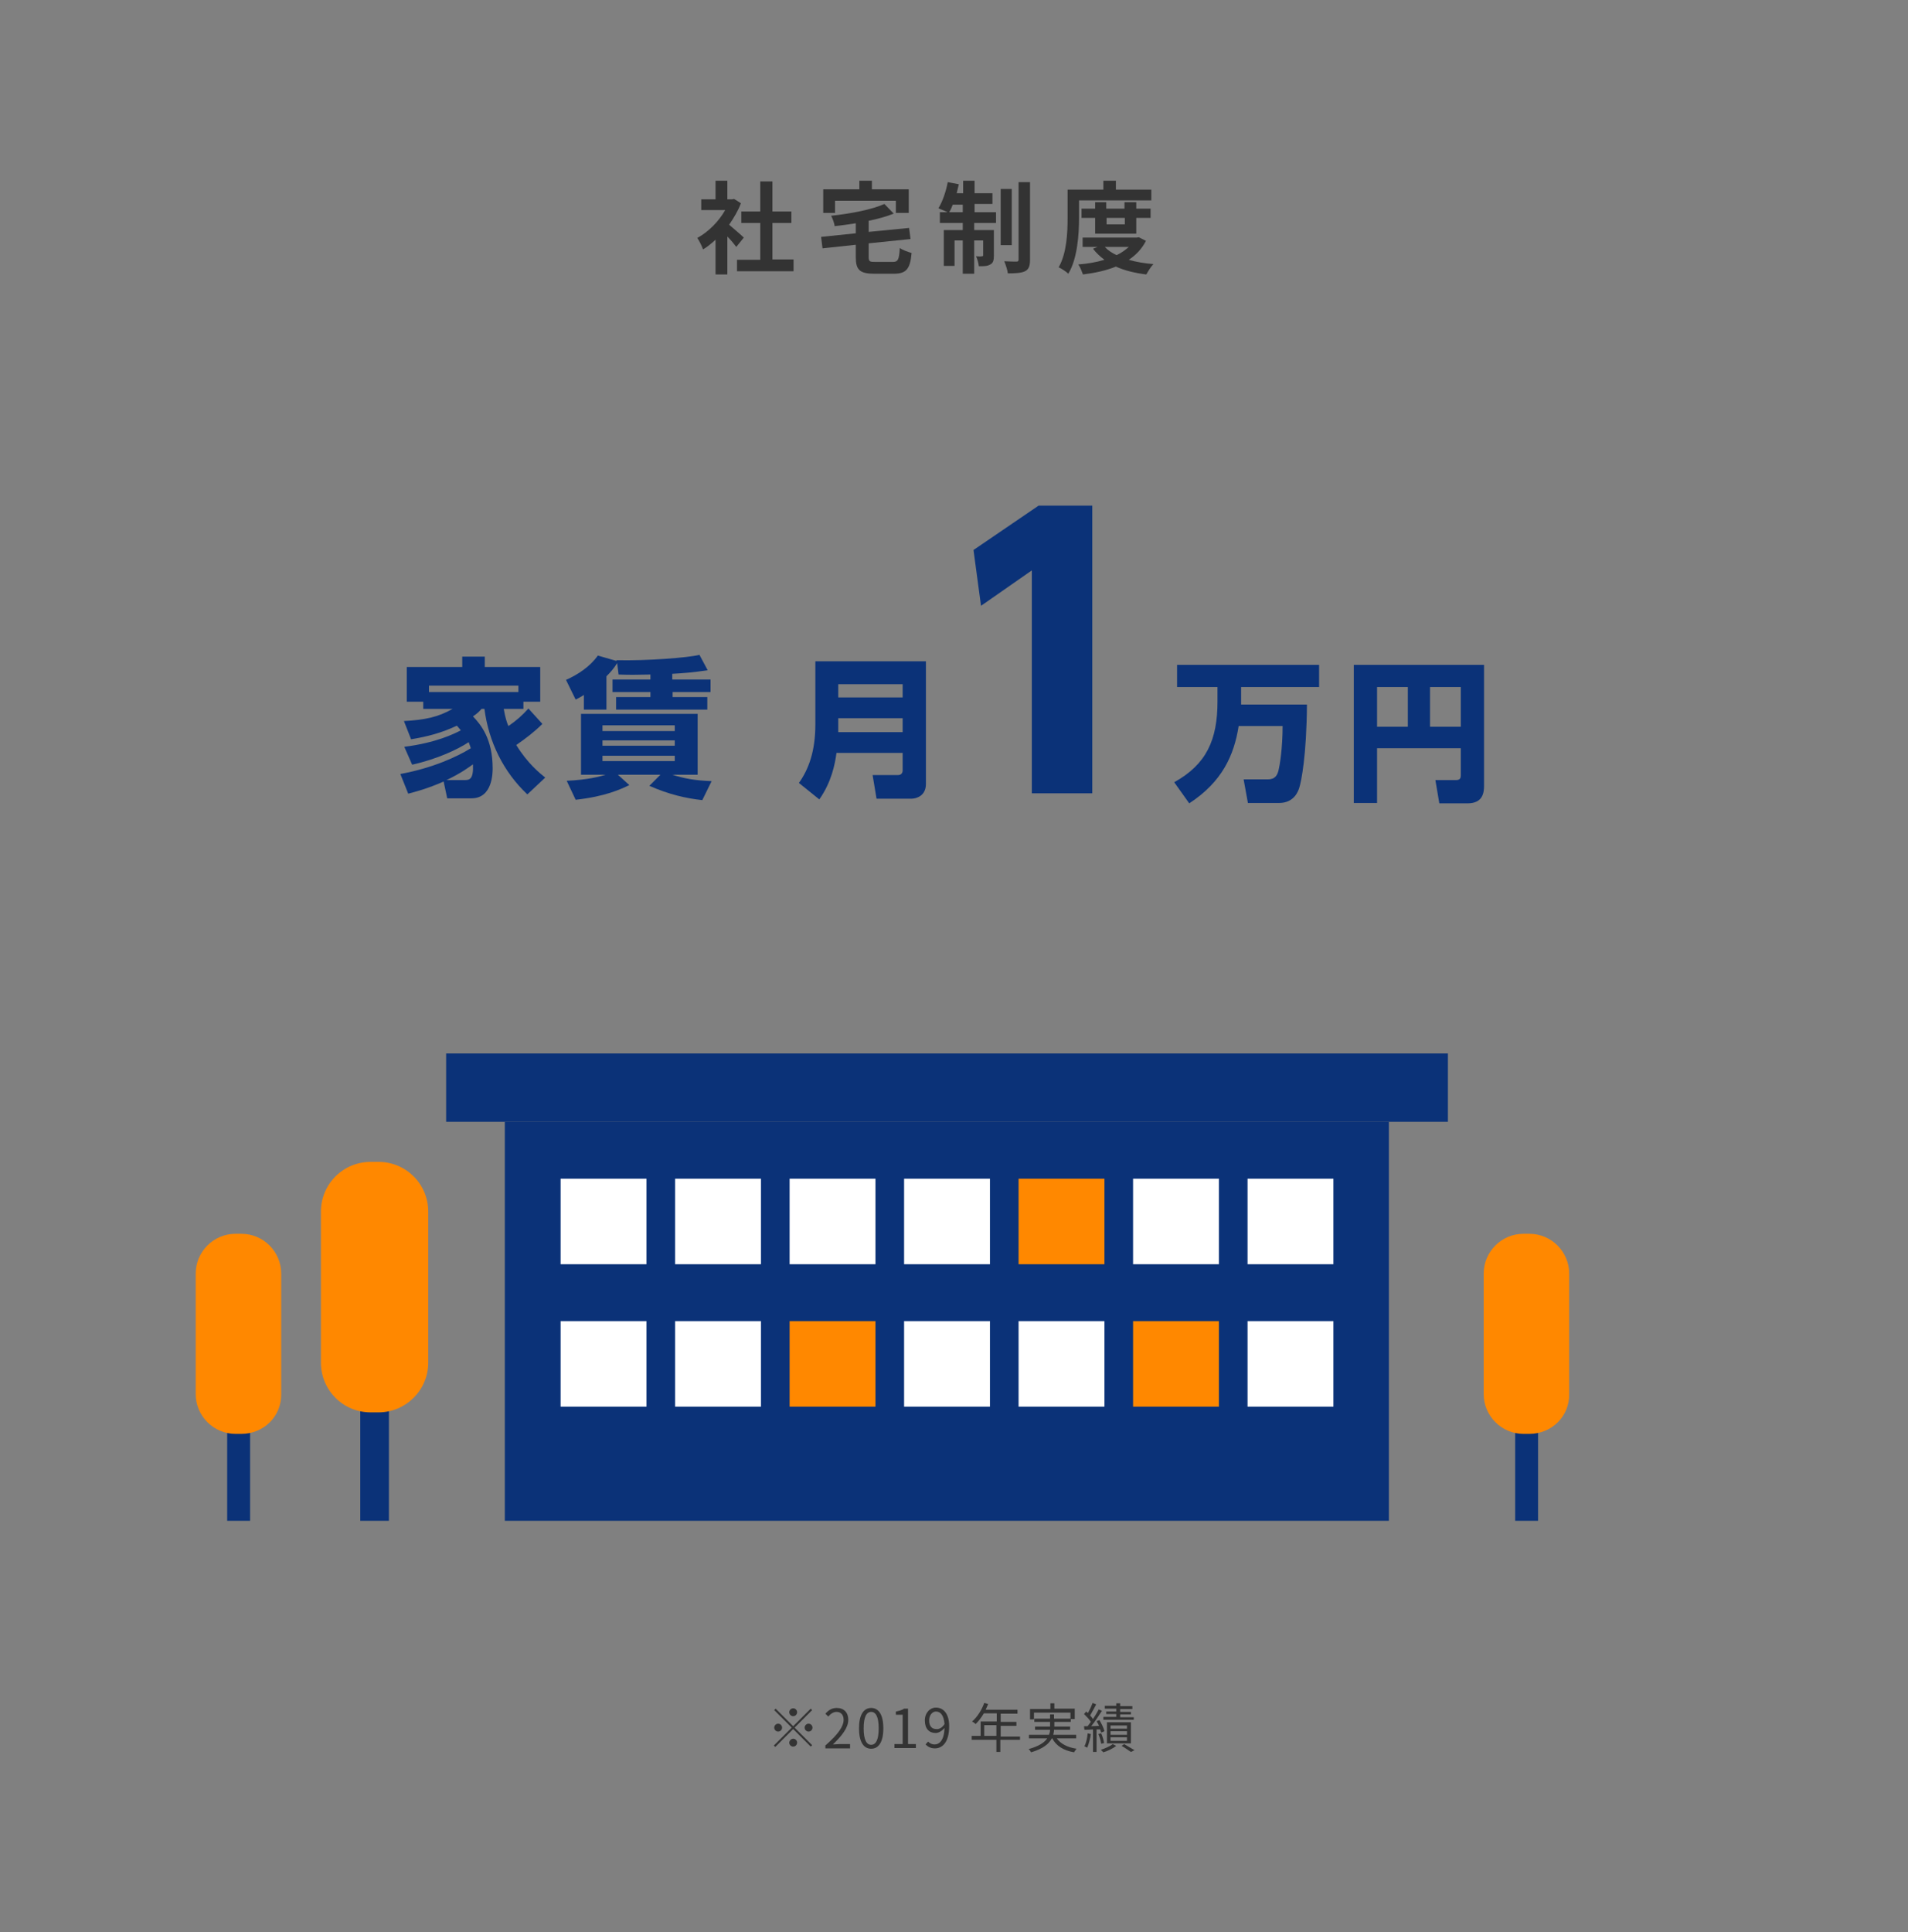 <?xml version="1.0" encoding="UTF-8"?> <!-- Generator: Adobe Illustrator 24.0.1, SVG Export Plug-In . SVG Version: 6.00 Build 0) --> <svg xmlns="http://www.w3.org/2000/svg" xmlns:xlink="http://www.w3.org/1999/xlink" id="レイヤー_1" x="0px" y="0px" width="533.3px" height="540px" viewBox="0 0 533.3 540" style="enable-background:new 0 0 533.3 540;" xml:space="preserve"><rect x="0" y="0" width="533.3" height="540" fill="#808080" stroke="none"/> <style type="text/css"> .st0{fill:none;} .st1{fill:#333333;} .st2{fill:#0B3278;} .st3{fill:#FFFFFF;} .st4{fill:#FF8800;} </style> <title>img_data17</title> <g> <g> <rect x="0" class="st0" width="533.3" height="540"></rect> </g> <g> <g> <g> <path class="st1" d="M205.8,69c-0.6-0.8-1.5-1.9-2.5-2.9v10.6H200V67c-1.1,1-2.3,2-3.5,2.7c-0.3-0.9-1.1-2.5-1.6-3.2 c3.1-1.7,6-4.6,7.8-7.8H196v-3h4v-5.2h3.3v5.2h1.3l0.6-0.1l1.9,1.2c-0.8,2.1-2,4.1-3.3,6c1.3,1.1,3.5,3,4.1,3.6L205.8,69z M221.8,72.6v3.2H206v-3.2h6.5V62.3h-5.3v-3.2h5.3v-8.4h3.4v8.4h5.3v3.2h-5.3v10.2H221.8z"></path> </g> <g> <path class="st1" d="M249.5,73.2c1.5,0,1.8-0.6,2-3.9c0.8,0.6,2.3,1.1,3.3,1.4c-0.4,4.5-1.5,5.8-5,5.8h-5.4 c-4.1,0-5.2-1.1-5.2-4.6v-3.5l-9.3,1l-0.4-3.2l9.7-1v-2.8c-2,0.3-4,0.6-5.9,0.8c-0.1-0.8-0.6-2.2-1-2.9 c5.5-0.6,11.3-1.7,14.9-3.3l2.6,2.7c-2,0.8-4.5,1.5-7,2v3.1l11.3-1.1l0.4,3.1l-11.7,1.2v3.8c0,1.3,0.3,1.4,1.9,1.4H249.5z M233.5,59.5h-3.4v-6.6h10.1v-2.4h3.5v2.4h10.3v6.6h-3.6v-3.4h-17V59.5z"></path> </g> <g> <path class="st1" d="M272.3,59.3h6.1v3h-6.1v2h5.5v7.1c0,1.3-0.2,2.1-1,2.5c-0.8,0.5-1.8,0.5-3.2,0.5c-0.1-0.8-0.4-2-0.8-2.8 c0.8,0.1,1.5,0.1,1.7,0c0.3,0,0.3-0.1,0.3-0.3v-4.1h-2.5v9.3h-3.2v-9.3h-2.3v7.1h-3V64.3h5.3v-2h-6.4v-3h2.1 c-0.7-0.4-1.9-0.8-2.5-1.1c1.1-1.8,2.1-4.6,2.6-7.3l3.1,0.6c-0.2,0.9-0.4,1.7-0.6,2.5h1.8v-3.5h3.2v3.5h5v3h-5V59.3z M269.1,59.3v-2.1h-2.8c-0.3,0.8-0.6,1.5-1,2.1H269.1z M282.8,68.5h-3.1V52.8h3.1V68.5z M287.9,50.9v21.7c0,1.8-0.4,2.7-1.4,3.2 c-1,0.5-2.7,0.6-4.8,0.6c-0.1-0.9-0.6-2.4-1-3.4c1.4,0.1,2.9,0.1,3.4,0.1c0.4,0,0.6-0.1,0.6-0.6V50.9H287.9z"></path> </g> <g> <path class="st1" d="M301.6,60.8c0,4.5-0.4,11.4-3,15.7c-0.6-0.6-2-1.5-2.7-1.8c2.3-4,2.5-9.8,2.5-13.9V53h10v-2.5h3.5V53h9.9v3 h-20.2V60.8z M320.3,67.3c-1.1,2.2-2.8,4-4.8,5.3c2,0.6,4.4,1,6.9,1.2c-0.7,0.7-1.5,2-2,2.9c-3.2-0.4-6.1-1.1-8.5-2.2 c-2.7,1.1-5.9,1.8-9.2,2.2c-0.3-0.8-0.8-2.1-1.3-2.8c2.6-0.2,5-0.6,7.3-1.3c-1.2-0.9-2.3-1.9-3.2-3.1l1.3-0.5h-4.2v-2.6h15.1 l0.6-0.1L320.3,67.3z M306.1,65.3v-4.4h-3.8v-2.6h3.8v-1.8h3.1v1.8h5.1v-1.8h3.3v1.8h4v2.6h-4v4.4H306.1z M308.8,69 c0.8,0.9,2,1.7,3.3,2.3c1.3-0.6,2.4-1.4,3.4-2.3H308.8z M309.3,60.9v1.8h5.1v-1.8H309.3z"></path> </g> </g> </g> <g> <path class="st2" d="M151.6,202.3c-2.2,2.2-4.7,4.1-7.3,5.9c3.2,5.2,6.6,7.9,8.1,9.1l-5,4.7c-6.7-6.3-10.8-14.7-12-23.9h-0.8 c-0.6,0.7-1.2,1.3-2.4,2.1c2.2,2.3,5.5,6.3,5.5,14.5c0,1.2,0,8.4-5.9,8.4H125l-1-4.7c-4.5,2-8,2.9-9.9,3.4l-2.2-5.5 c9.2-1.7,16-4.9,19.7-7.2c-0.1-0.4-0.3-0.8-0.6-1.7c-3,2-8.7,4.7-15.8,6.3l-2.2-5c8.8-1.1,13.9-3.6,15.8-4.6 c-0.5-0.6-0.8-1-1.1-1.3c-4.3,2-8,3-12.8,3.8l-2-5.1c5.8-0.3,9.6-1.1,13.6-3.4h-8.2v-2h-4.6v-9.7h15.5v-2.9h6.3v2.9H151v9.7h-4.7 v2h-5.5c0.4,2.4,0.9,3.9,1.3,4.8c2.2-1.5,3.9-3,5.6-4.9L151.6,202.3z M144.9,193.4v-1.8h-25v1.8H144.9z M129.9,218 c1.3,0,2.5-0.2,2.3-4.4c-1,0.7-3.2,2.4-7.4,4.4H129.9z"></path> <path class="st2" d="M188,189.9h10.6v3.5H188v1.4h9.7v3.5h-25.5v-3.5h9.6v-1.4h-10.6v-3.5h10.6v-1.4c-4.5,0.1-5.8,0.1-8.9,0 l-0.4-3.2c-0.9,1.5-1.9,2.6-3,3.7v9.3h-6.3v-4.1c-1.2,0.8-1.6,0.9-2.3,1.3l-2.7-5.5c3.4-1.5,6.8-3.8,8.9-6.8l5.2,1.5v-0.2 c8.4,0.2,20.1-0.7,23.2-1.5l2.3,4.3c-3.9,0.6-6.4,0.8-9.9,1V189.9z M196.3,223.6c-4.6-0.5-9.4-1.6-14.8-4l3.1-3.1h-11.9l3.2,2.9 c-2.5,1.2-6.8,3.2-15,4.1l-2.5-5.3c6.1-0.3,9.3-1.2,10.9-1.7h-6.9v-17h32.6v17h-7.1c3.5,1.1,6.3,1.6,11,1.8L196.3,223.6z M188.6,202.7h-20.2v1.6h20.2V202.7z M188.6,206.9h-20.2v1.5h20.2V206.9z M188.6,211.2h-20.2v1.5h20.2V211.2z"></path> <path class="st2" d="M258.8,219.1c0,3.4-2.8,4.1-4,4.1H245l-1.1-6.6h7.1c0.9,0,1.3-0.6,1.3-1.3v-4.9h-18.5 c-0.4,3.1-1.4,8.2-4.8,13l-5.7-4.6c2.7-3.8,4.6-8.8,4.6-16.4v-17.6h30.9V219.1z M234.3,191.2v3.7h18v-3.7H234.3z M234.3,200.7v3.9 h18v-3.9H234.3z"></path> <path class="st2" d="M290.3,141.3h15v80.4h-16.9v-62.3l-14.2,9.9l-2.1-15.6L290.3,141.3z"></path> <path class="st2" d="M346.2,203c-1.3,8.1-4.6,15.5-13.8,21.5l-4.2-5.9c9-5,12.1-11.8,12.1-22.6v-4H329v-6.2h39.7v6.2h-21.8v4.9 h18.4c-0.1,14.3-1.6,21.5-2.1,23.1c-0.3,1-1.4,4.4-5.7,4.4h-8.7l-1.2-6.6h6.8c2.1,0,2.6-1.3,2.9-2.3c0.4-1.5,1.2-6.4,1.2-12.6 H346.2z"></path> <path class="st2" d="M408.3,209.1h-23.4v15.3h-6.5v-38.6h36.4v33.8c0,2-0.4,4.9-4.6,4.9h-7.9l-1.1-6.5h5.8c1.2,0,1.3-0.7,1.3-1.3 V209.1z M384.9,203.1h8.6V192h-8.6V203.1z M399.7,203.1h8.6V192h-8.6V203.1z"></path> </g> <g> <g> <rect x="141.1" y="313.5" class="st2" width="247.1" height="111.5"></rect> <rect x="124.7" y="294.4" class="st2" width="280" height="19.1"></rect> <rect x="156.7" y="329.4" class="st3" width="24" height="23.9"></rect> <rect x="156.7" y="369.2" class="st3" width="24" height="23.9"></rect> <rect x="220.7" y="329.4" class="st3" width="24" height="23.9"></rect> <rect x="220.7" y="369.2" class="st4" width="24" height="23.9"></rect> <rect x="188.7" y="329.4" class="st3" width="24" height="23.9"></rect> <rect x="188.7" y="369.2" class="st3" width="24" height="23.9"></rect> <rect x="252.7" y="329.4" class="st3" width="24" height="23.9"></rect> <rect x="252.7" y="369.2" class="st3" width="24" height="23.9"></rect> <rect x="284.7" y="329.4" class="st4" width="24" height="23.9"></rect> <rect x="284.7" y="369.2" class="st3" width="24" height="23.9"></rect> <rect x="316.7" y="329.4" class="st3" width="24" height="23.9"></rect> <rect x="316.7" y="369.2" class="st4" width="24" height="23.9"></rect> <rect x="348.7" y="329.4" class="st3" width="24" height="23.9"></rect> <rect x="348.7" y="369.2" class="st3" width="24" height="23.9"></rect> </g> <g> <rect x="100.7" y="367" class="st2" width="8" height="58"></rect> <path class="st4" d="M105.8,394.7h-2.2c-7.7,0-13.9-6.2-13.9-13.9v-42.2c0-7.7,6.2-13.9,13.9-13.9h2.2c7.7,0,13.9,6.2,13.9,13.9 v42.2C119.7,388.5,113.4,394.7,105.8,394.7z"></path> </g> <g> <rect x="63.5" y="378.6" class="st2" width="6.4" height="46.4"></rect> <path class="st4" d="M67.5,400.7h-1.7c-6.1,0-11.1-5-11.1-11.1v-33.7c0-6.1,5-11.1,11.1-11.1h1.7c6.1,0,11.1,5,11.1,11.1v33.7 C78.7,395.8,73.7,400.7,67.5,400.7z"></path> </g> <g> <rect x="423.5" y="378.6" class="st2" width="6.4" height="46.4"></rect> <path class="st4" d="M427.5,400.7h-1.7c-6.1,0-11.1-5-11.1-11.1v-33.7c0-6.1,5-11.1,11.1-11.1h1.7c6.1,0,11.1,5,11.1,11.1v33.7 C438.7,395.8,433.7,400.7,427.5,400.7z"></path> </g> </g> <g> <g> <g> <path class="st1" d="M221.7,482.4l4.9-4.9l0.4,0.4l-4.9,4.9l4.9,4.9l-0.4,0.4l-4.9-4.9l-5,5l-0.4-0.4l5-5l-4.9-4.9l0.4-0.4 L221.7,482.4z M218.6,482.8c0,0.6-0.5,1.1-1.1,1.1c-0.6,0-1.1-0.5-1.1-1.1c0-0.6,0.5-1.1,1.1-1.1 C218.1,481.7,218.6,482.2,218.6,482.8z M221.7,479.6c-0.6,0-1.1-0.5-1.1-1.1c0-0.6,0.5-1.1,1.1-1.1s1.1,0.5,1.1,1.1 C222.8,479.1,222.3,479.6,221.7,479.6z M221.7,485.9c0.6,0,1.1,0.5,1.1,1.1c0,0.6-0.5,1.1-1.1,1.1s-1.1-0.5-1.1-1.1 C220.6,486.5,221.1,485.9,221.7,485.9z M224.9,482.8c0-0.6,0.5-1.1,1.1-1.1s1.1,0.5,1.1,1.1c0,0.6-0.5,1.1-1.1,1.1 S224.9,483.4,224.9,482.8z"></path> </g> <g> <path class="st1" d="M230.8,487.7c3.4-3,5-5.2,5-7.1c0-1.3-0.7-2.2-2-2.2c-0.9,0-1.7,0.6-2.3,1.3l-0.8-0.8 c0.9-1,1.8-1.6,3.2-1.6c2,0,3.2,1.3,3.2,3.3c0,2.2-1.7,4.4-4.3,6.9c0.6,0,1.2-0.1,1.8-0.1h3v1.2h-6.9V487.7z"></path> </g> <g> <path class="st1" d="M240.1,483c0-3.8,1.3-5.7,3.4-5.7c2.1,0,3.4,1.9,3.4,5.7c0,3.8-1.3,5.7-3.4,5.7 C241.4,488.7,240.1,486.8,240.1,483z M245.6,483c0-3.2-0.8-4.6-2.1-4.6c-1.3,0-2.1,1.4-2.1,4.6c0,3.2,0.8,4.6,2.1,4.6 C244.8,487.6,245.6,486.2,245.6,483z"></path> </g> <g> <path class="st1" d="M249.9,487.4h2.4v-8.2h-1.9v-0.9c1-0.2,1.7-0.4,2.3-0.8h1.1v9.9h2.2v1.1h-6V487.4z"></path> </g> <g> <path class="st1" d="M259.4,486.7c0.5,0.5,1.1,0.8,1.8,0.8c1.4,0,2.7-1.2,2.8-4.6c-0.7,0.8-1.6,1.4-2.5,1.4c-1.8,0-3-1.2-3-3.5 c0-2.1,1.4-3.6,3.1-3.6c2.1,0,3.7,1.7,3.7,5.2c0,4.5-1.9,6.2-4,6.2c-1.2,0-2-0.5-2.6-1.1L259.4,486.7z M264,481.8 c-0.2-2.3-1-3.5-2.4-3.5c-1,0-1.9,1-1.9,2.5c0,1.5,0.7,2.4,2,2.4C262.4,483.3,263.3,482.9,264,481.8z"></path> </g> <g> <path class="st1" d="M285,486.2h-5.4v3.4h-1.1v-3.4h-6.9v-1.1h2.5v-4h4.5v-2.3h-3.6c-0.7,1.2-1.5,2.2-2.3,3 c-0.2-0.2-0.7-0.6-1-0.7c1.4-1.2,2.7-3.2,3.4-5.2l1.1,0.3c-0.2,0.5-0.5,1.1-0.7,1.6h8.9v1.1h-4.7v2.3h4.4v1.1h-4.4v3h5.4V486.2z M278.5,485.1v-3h-3.4v3H278.5z"></path> </g> <g> <path class="st1" d="M295.3,485.7c1.1,1.6,3,2.6,5.6,3c-0.2,0.2-0.5,0.7-0.7,1c-2.9-0.5-5-1.8-6.1-3.9H294 c-0.8,1.5-2.4,2.9-5.8,3.9c-0.1-0.2-0.4-0.7-0.7-0.9c2.9-0.8,4.5-1.9,5.2-3h-5.1v-1h5.6c0.2-0.5,0.3-0.9,0.3-1.4h-4.2v-0.9h4.2 v-1.3h-4.4v-0.9h4.4v-1.2h1.1v1.2h4.6v-1.7H289v1.9h-1.1v-2.9h5.7V476h1.1v1.5h5.7v2.9h-1.1v0.8h-4.6v1.3h4.4v0.9h-4.5 c0,0.5-0.1,0.9-0.2,1.4h6.4v1H295.3z"></path> </g> <g> <path class="st1" d="M304.9,484.6c-0.2,1.4-0.6,2.8-1,3.8c-0.2-0.1-0.6-0.3-0.8-0.4c0.5-0.9,0.8-2.3,0.9-3.6L304.9,484.6z M306.5,483.3v6.3h-1v-6.3c-0.9,0.1-1.7,0.1-2.4,0.1l-0.1-1l1,0c0.3-0.4,0.6-0.8,0.9-1.2c-0.4-0.7-1.2-1.5-1.9-2.2l0.6-0.7 c0.2,0.1,0.3,0.3,0.5,0.4c0.5-0.9,1-2,1.3-2.8l1,0.4c-0.5,1-1.2,2.2-1.7,3.1c0.3,0.3,0.6,0.7,0.8,1c0.6-0.9,1.2-1.9,1.6-2.7 l0.9,0.4c-0.9,1.4-2,3.1-3,4.3l2.2-0.1c-0.2-0.5-0.5-0.9-0.7-1.3l0.8-0.3c0.6,1,1.2,2.2,1.4,3.1l-0.9,0.4 c-0.1-0.3-0.2-0.6-0.3-0.9L306.5,483.3z M307.8,487.3c-0.1-0.7-0.4-1.8-0.8-2.7l0.8-0.2c0.4,0.9,0.7,2,0.8,2.7L307.8,487.3z M312,487.9c-0.9,0.7-2.3,1.4-3.6,1.8c-0.2-0.2-0.5-0.5-0.7-0.7c1.2-0.4,2.6-1,3.3-1.6L312,487.9z M316.9,480.6h-8.5v-0.8h3.6 V479h-2.8v-0.7h2.8v-0.8h-3.2v-0.8h3.2V476h1.1v0.8h3.4v0.8h-3.4v0.8h3v0.7h-3v0.8h3.8V480.6z M309.4,487.2v-5.9h6.7v5.9H309.4z M310.4,483.1h4.6v-0.9h-4.6V483.1z M310.4,484.8h4.6v-1h-4.6V484.8z M310.4,486.5h4.6v-1h-4.6V486.5z M314.2,487.4 c1,0.6,2.2,1.3,2.9,1.7l-1,0.5c-0.6-0.4-1.7-1.2-2.6-1.7L314.2,487.4z"></path> </g> </g> </g> </g> </svg> 